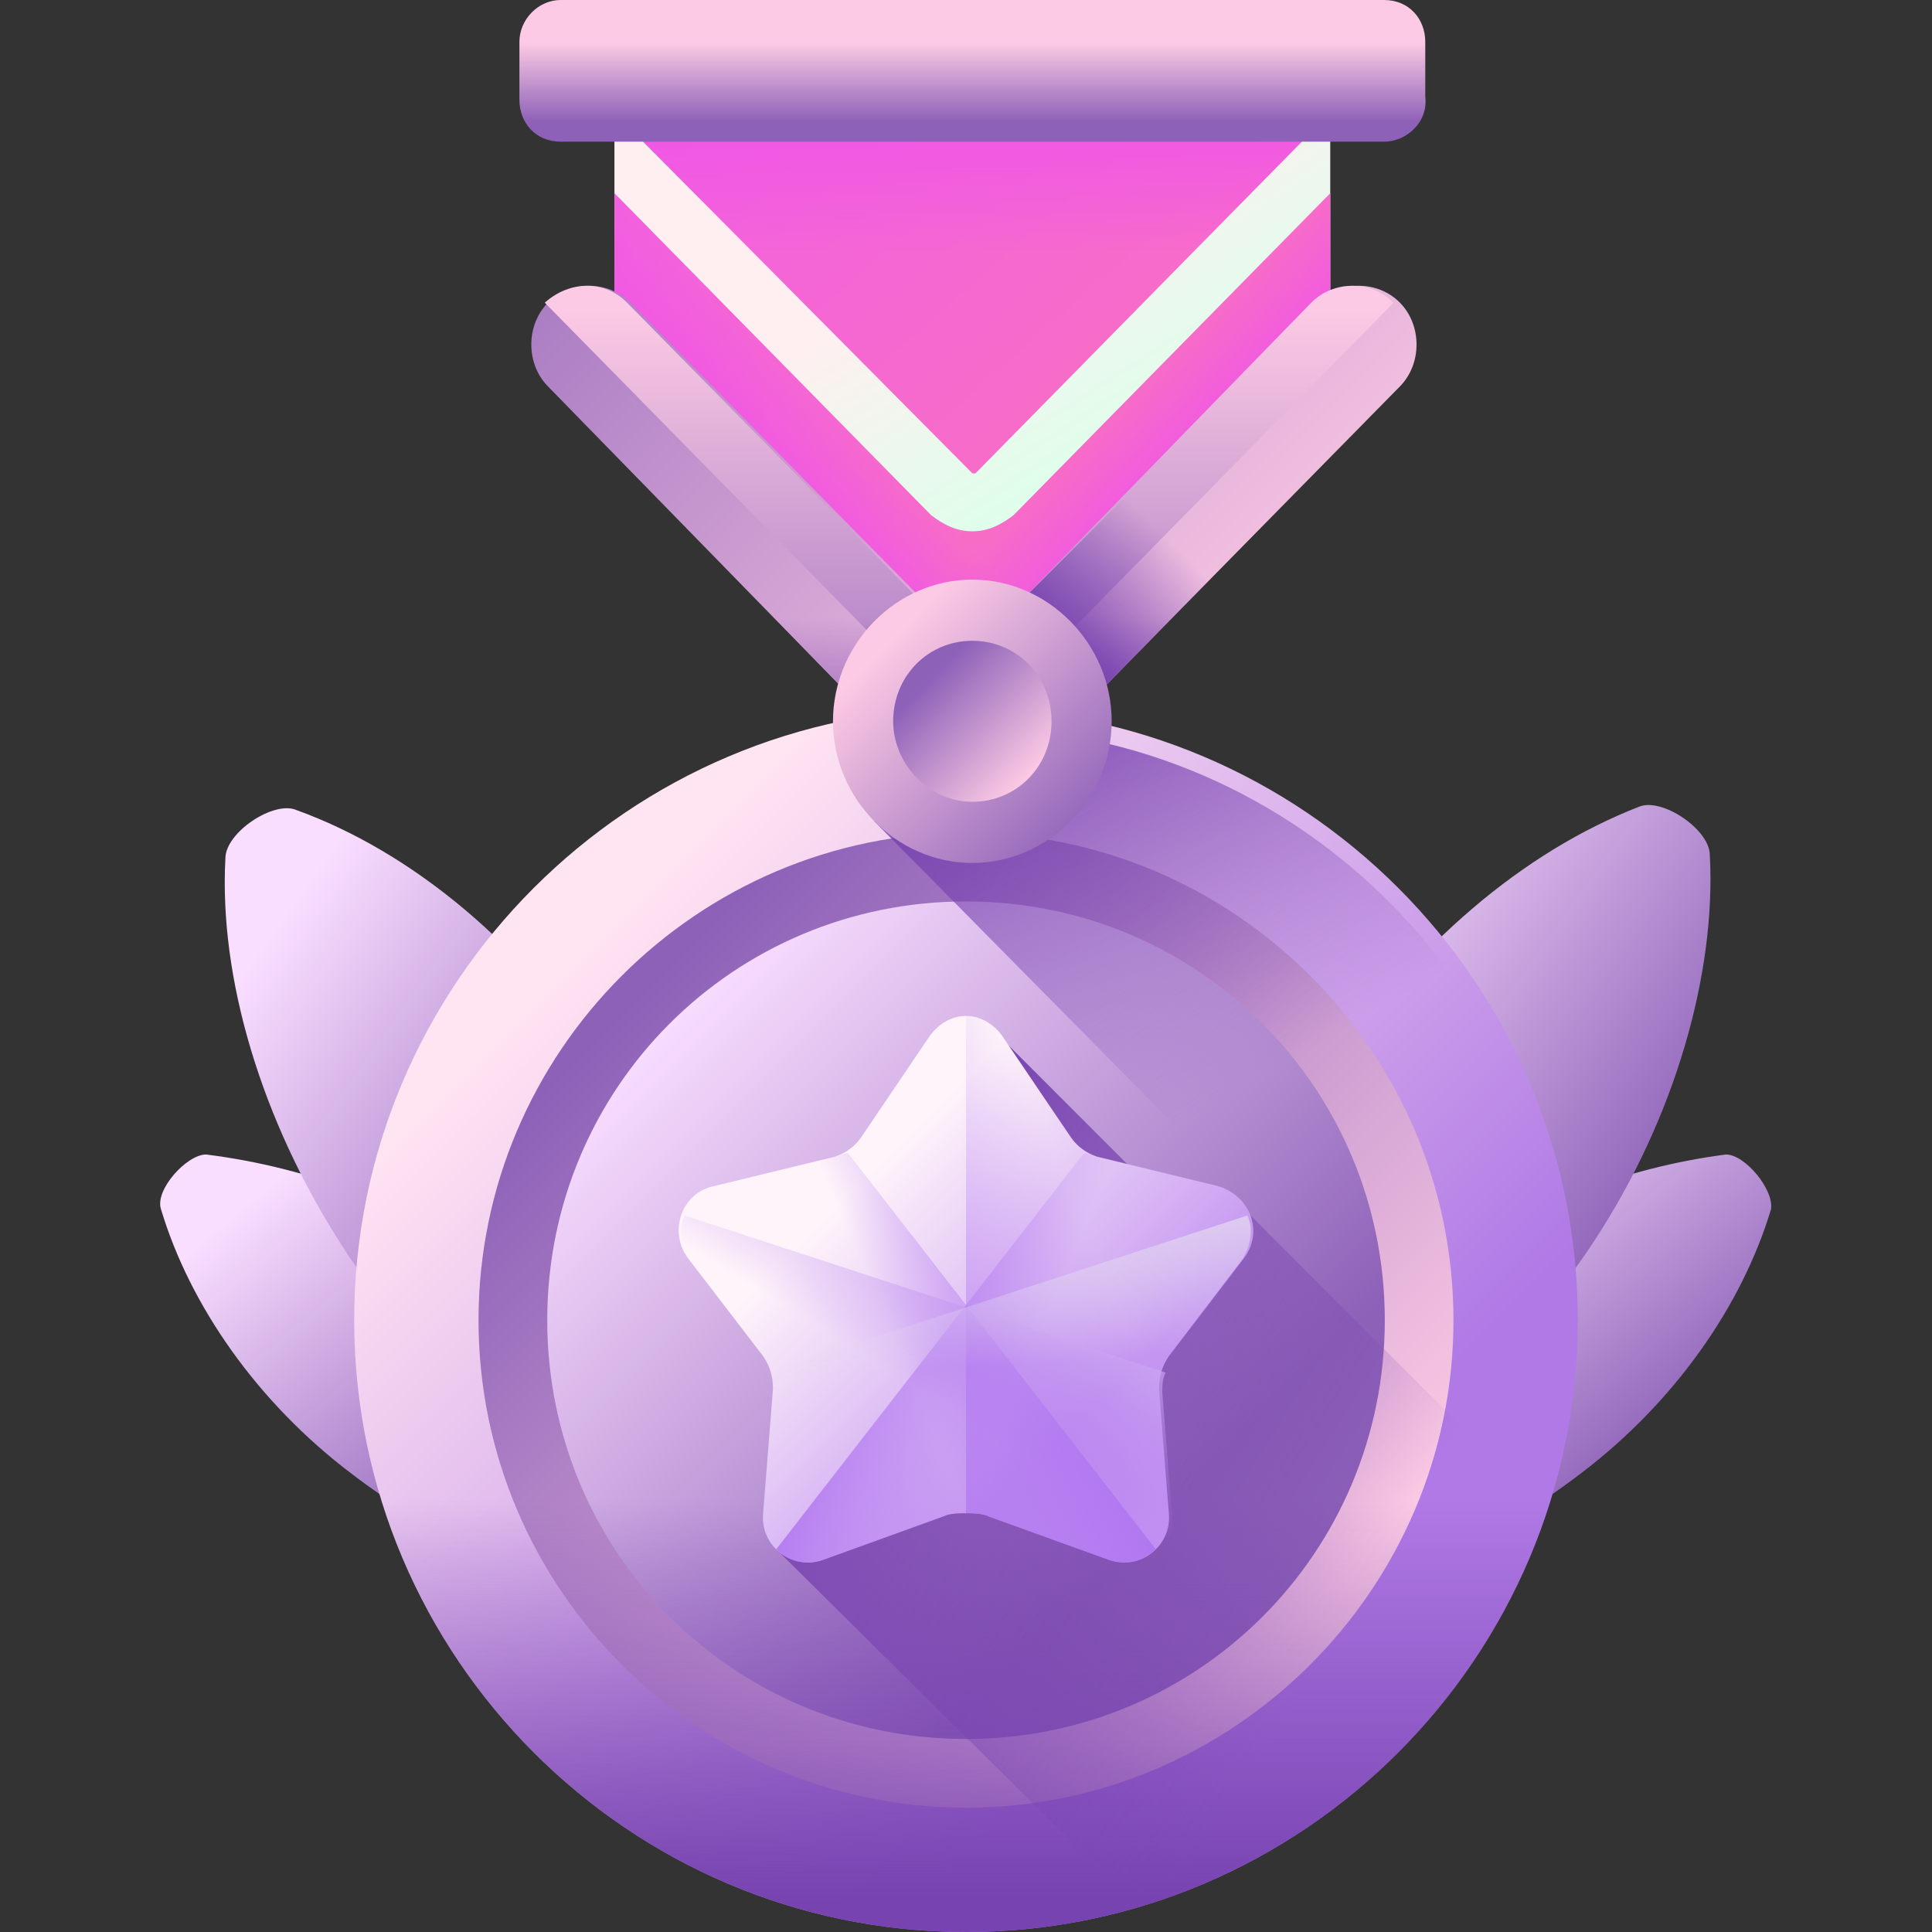 <svg width="60" height="60" viewBox="0 0 60 60" fill="none" xmlns="http://www.w3.org/2000/svg">
<rect x="0" y="0" width="60" height="60" fill="#333333" stroke="none"/>
<path d="M15.8 39.654C18.6 41.854 20.7 44.854 21.6 47.854C21.7 48.454 20.8 49.554 20.2 49.554C17.2 49.354 13.9 48.054 10.9 45.754C8 43.554 5.9 40.554 5 37.554C4.8 36.954 5.8 35.854 6.4 35.854C9.6 36.254 12.9 37.454 15.8 39.654Z" fill="url(#paint0_linear_7621_2036)"/>
<path d="M18.8 33.255C21.3 37.155 22.6 41.555 22.4 45.255C22.4 46.055 20.9 47.055 20.2 46.755C16.6 45.255 13.1 42.555 10.6 38.655C8.1 34.755 6.8 30.355 7 26.655C7 25.855 8.5 24.855 9.2 25.155C12.8 26.455 16.3 29.355 18.8 33.255Z" fill="url(#paint1_linear_7621_2036)"/>
<path d="M44.3 39.654C41.5 41.854 39.3 44.854 38.5 47.854C38.3 48.454 39.3 49.554 39.8 49.554C42.8 49.354 46.1 48.054 49.1 45.754C52 43.554 54.1 40.554 55 37.554C55.1 36.954 54.2 35.854 53.6 35.854C50.5 36.254 47.2 37.454 44.3 39.654Z" fill="url(#paint2_linear_7621_2036)"/>
<path d="M41.3 33.255C38.8 37.154 37.5 41.554 37.7 45.255C37.7 46.054 39.2 47.054 39.9 46.755C43.5 45.255 47 42.355 49.5 38.554C52 34.755 53.3 30.255 53.1 26.555C53.1 25.755 51.6 24.755 50.9 25.055C47.3 26.454 43.9 29.355 41.3 33.255Z" fill="url(#paint3_linear_7621_2036)"/>
<path d="M30 60C40.465 60 49 51.465 49 41C49 30.535 40.465 22 30 22C19.535 22 11 30.535 11 41C11 51.465 19.535 60 30 60Z" fill="url(#paint4_linear_7621_2036)"/>
<path d="M30 56.14C38.331 56.14 45.139 49.332 45.139 41.001C45.139 32.669 38.331 25.862 30 25.862C21.668 25.862 14.861 32.669 14.861 41.001C14.861 49.332 21.668 56.14 30 56.14Z" fill="url(#paint5_linear_7621_2036)"/>
<path d="M30 54.006C37.214 54.006 43.006 48.214 43.006 41C43.006 33.786 37.214 27.995 30 27.995C22.787 27.995 16.995 33.786 16.995 41C16.995 48.214 22.787 54.006 30 54.006Z" fill="url(#paint6_linear_7621_2036)"/>
<path d="M11 41C11 51.465 19.535 60 30 60C40.465 60 49 51.465 49 41C49 40.898 49 40.898 49 40.797H11C11 40.797 11 40.898 11 41Z" fill="url(#paint7_linear_7621_2036)"/>
<path d="M35.284 59.187C41.279 57.46 46.054 52.786 47.984 46.893L38.738 37.647L36.605 37.749L31.017 32.16L24.107 48.112L35.284 59.187Z" fill="url(#paint8_linear_7621_2036)"/>
<path d="M37.823 36.835L34.064 35.92C33.759 35.819 33.455 35.615 33.251 35.311L31.118 32.161C30.813 31.754 30.406 31.551 30 31.551C29.593 31.551 29.187 31.754 28.882 32.161L26.749 35.311C26.545 35.615 26.241 35.819 25.936 35.92L22.176 36.835C21.16 37.038 20.754 38.257 21.363 39.07L23.7 42.118C23.904 42.423 24.005 42.728 24.005 43.134L23.7 46.995C23.599 48.011 24.615 48.824 25.631 48.417L29.289 47.097C29.492 46.995 29.797 46.995 30 46.995C30.203 46.995 30.508 46.995 30.711 47.097L34.369 48.417C35.385 48.824 36.401 48.011 36.299 46.995L35.995 43.134C35.995 42.728 36.096 42.423 36.299 42.118L38.636 39.07C39.246 38.257 38.84 37.139 37.823 36.835Z" fill="url(#paint9_linear_7621_2036)"/>
<path d="M30.711 47.097L34.369 48.417C35.385 48.824 36.401 48.011 36.3 46.995L35.995 43.134C35.995 42.728 36.096 42.423 36.3 42.118L38.636 39.07C39.246 38.257 38.84 37.038 37.824 36.835L34.064 35.92C33.76 35.819 33.455 35.615 33.252 35.311L31.118 32.161C30.813 31.754 30.407 31.551 30 31.551V46.995C30.203 46.995 30.508 46.995 30.711 47.097Z" fill="url(#paint10_linear_7621_2036)"/>
<path d="M37.824 36.835L34.065 35.92C33.963 35.92 33.861 35.819 33.658 35.819L24.107 48.113C24.514 48.519 25.022 48.621 25.631 48.418L29.289 47.097C29.492 46.995 29.797 46.995 30 46.995C30.204 46.995 30.508 46.995 30.712 47.097L34.369 48.418C35.385 48.824 36.401 48.011 36.3 46.995L35.995 43.134C35.995 42.728 36.097 42.423 36.3 42.118L38.637 39.07C39.246 38.257 38.84 37.14 37.824 36.835Z" fill="url(#paint11_linear_7621_2036)"/>
<path d="M22.176 36.835L25.936 35.92C26.037 35.92 26.139 35.819 26.342 35.819L35.893 48.113C35.486 48.519 34.978 48.621 34.369 48.417L30.711 47.097C30.508 46.995 30.203 46.995 30 46.995C29.797 46.995 29.492 46.995 29.289 47.097L25.631 48.417C24.615 48.824 23.599 48.011 23.7 46.995L24.005 43.134C24.005 42.728 23.904 42.423 23.7 42.118L21.363 39.07C20.754 38.257 21.16 37.139 22.176 36.835Z" fill="url(#paint12_linear_7621_2036)"/>
<path d="M21.262 37.749C21.059 38.155 21.161 38.765 21.465 39.171L23.802 42.219C24.006 42.524 24.107 42.829 24.107 43.235L23.802 47.096C23.701 48.112 24.717 48.925 25.733 48.519L29.39 47.198C29.594 47.096 29.898 47.096 30.102 47.096C30.305 47.096 30.61 47.096 30.813 47.198L34.471 48.519C35.487 48.925 36.503 48.112 36.401 47.096L36.096 43.235C36.096 43.032 36.096 42.829 36.198 42.626L21.262 37.749Z" fill="url(#paint13_linear_7621_2036)"/>
<path d="M38.737 37.749C38.941 38.155 38.839 38.765 38.534 39.171L36.197 42.219C35.994 42.524 35.893 42.829 35.893 43.235L36.197 47.096C36.299 48.112 35.283 48.925 34.267 48.519L30.609 47.198C30.406 47.096 30.101 47.096 29.898 47.096C29.695 47.096 29.39 47.096 29.187 47.198L25.529 48.519C24.513 48.925 23.497 48.112 23.599 47.096L23.903 43.235C23.903 43.032 23.903 42.829 23.802 42.626L38.737 37.749Z" fill="url(#paint14_linear_7621_2036)"/>
<path d="M30.196 22.6C30.098 22.6 29.999 22.6 29.999 22.6L27.147 25.5L47.901 46.5C48.393 44.8 48.688 43.1 48.688 41.2C48.59 31 40.327 22.6 30.196 22.6Z" fill="url(#paint15_linear_7621_2036)"/>
<path d="M19.082 0.4V10.3L30.197 21.6L41.312 10.3V0.4H19.082Z" fill="url(#paint16_linear_7621_2036)"/>
<path d="M19.082 0.4V3.5L30.197 14.7H30.295L41.312 3.5V0.4H19.082Z" fill="url(#paint17_linear_7621_2036)"/>
<path d="M30.197 16.5C29.705 16.5 29.312 16.3 28.918 16L19.082 6V10.3L30.197 21.6L41.312 10.3V6L31.476 16C31.082 16.3 30.689 16.5 30.197 16.5Z" fill="url(#paint18_linear_7621_2036)"/>
<path d="M19.082 0.4V3.5L30.197 14.7H30.295L41.312 3.5V0.4H19.082Z" fill="url(#paint19_linear_7621_2036)"/>
<path d="M30.197 16.5C29.705 16.5 29.312 16.3 28.918 16L19.082 6V10.3L30.197 21.6L41.312 10.3V6L31.476 16C31.082 16.3 30.689 16.5 30.197 16.5Z" fill="url(#paint20_linear_7621_2036)"/>
<path d="M30.197 16.5C30.689 16.5 31.082 16.3 31.476 16L41.312 6V10.3L30.197 21.6L19.082 10.3V6L28.918 16C29.312 16.3 29.705 16.5 30.197 16.5Z" fill="url(#paint21_linear_7621_2036)"/>
<path d="M29.017 19L19.574 9.4C18.885 8.7 17.705 8.7 17.017 9.4C16.328 10.1 16.328 11.3 17.017 12L30.197 25.5L43.476 12C44.164 11.3 44.164 10.1 43.476 9.4C42.787 8.7 41.607 8.7 40.918 9.4L31.377 19C30.787 19.7 29.607 19.7 29.017 19Z" fill="url(#paint22_linear_7621_2036)"/>
<path d="M16.918 9.4L28.721 21.4C29.508 22.2 30.787 22.2 31.475 21.4L43.279 9.4C42.59 8.7 41.41 8.7 40.721 9.4L31.377 19C30.689 19.7 29.607 19.7 28.918 19L19.475 9.4C18.787 8.7 17.705 8.7 16.918 9.4Z" fill="url(#paint23_linear_7621_2036)"/>
<path d="M30.196 25.5L39.541 16H34.426L31.475 19C30.787 19.7 29.705 19.7 29.016 19L26.065 16H20.951L30.196 25.5Z" fill="url(#paint24_linear_7621_2036)"/>
<path d="M29.016 24.3L30.196 25.5L42 13.5H36.885L31.377 19C30.688 19.7 29.705 19.7 29.016 19.1V24.3Z" fill="url(#paint25_linear_7621_2036)"/>
<path d="M30.196 26.8C32.557 26.8 34.524 24.8 34.524 22.4C34.524 20 32.557 18 30.196 18C27.836 18 25.869 20 25.869 22.4C25.869 24.8 27.836 26.8 30.196 26.8Z" fill="url(#paint26_linear_7621_2036)"/>
<path d="M30.197 24.9C31.574 24.9 32.656 23.8 32.656 22.4C32.656 21 31.574 19.9 30.197 19.9C28.82 19.9 27.738 21 27.738 22.4C27.738 23.7 28.82 24.9 30.197 24.9Z" fill="url(#paint27_linear_7621_2036)"/>
<path d="M42.984 4.4H17.41C16.623 4.4 16.131 3.8 16.131 3.1V1.3C16.131 0.6 16.721 0 17.41 0H42.984C43.771 0 44.263 0.6 44.263 1.3V3C44.361 3.8 43.672 4.4 42.984 4.4Z" fill="url(#paint28_linear_7621_2036)"/>
<defs>
<linearGradient id="paint0_linear_7621_2036" x1="7.235" y1="37.721" x2="15.281" y2="47.49" gradientUnits="userSpaceOnUse">
<stop stop-color="#FADEFF"/>
<stop offset="1" stop-color="#8D61B8"/>
</linearGradient>
<linearGradient id="paint1_linear_7621_2036" x1="9.079" y1="28.059" x2="21.35" y2="36.787" gradientUnits="userSpaceOnUse">
<stop stop-color="#FADEFF"/>
<stop offset="1" stop-color="#8D61B8"/>
</linearGradient>
<linearGradient id="paint2_linear_7621_2036" x1="40.721" y1="37.721" x2="48.777" y2="47.443" gradientUnits="userSpaceOnUse">
<stop stop-color="#FADEFF"/>
<stop offset="1" stop-color="#8D61B8"/>
</linearGradient>
<linearGradient id="paint3_linear_7621_2036" x1="39.779" y1="27.972" x2="52.088" y2="36.687" gradientUnits="userSpaceOnUse">
<stop stop-color="#FADEFF"/>
<stop offset="1" stop-color="#8D61B8"/>
</linearGradient>
<linearGradient id="paint4_linear_7621_2036" x1="18.267" y1="29.275" x2="38.314" y2="49.323" gradientUnits="userSpaceOnUse">
<stop stop-color="#FFE4F2"/>
<stop offset="1" stop-color="#B079E6"/>
</linearGradient>
<linearGradient id="paint5_linear_7621_2036" x1="39.827" y1="50.837" x2="19.858" y2="30.869" gradientUnits="userSpaceOnUse">
<stop stop-color="#FCCAE4"/>
<stop offset="1" stop-color="#8D61B8"/>
</linearGradient>
<linearGradient id="paint6_linear_7621_2036" x1="20.531" y1="31.54" x2="36.096" y2="47.105" gradientUnits="userSpaceOnUse">
<stop stop-color="#FADEFF"/>
<stop offset="1" stop-color="#8D61B8"/>
</linearGradient>
<linearGradient id="paint7_linear_7621_2036" x1="29.991" y1="46.553" x2="29.991" y2="59.029" gradientUnits="userSpaceOnUse">
<stop stop-color="#7743B0" stop-opacity="0"/>
<stop offset="1" stop-color="#7743B0"/>
</linearGradient>
<linearGradient id="paint8_linear_7621_2036" x1="41.382" y1="50.86" x2="25.683" y2="40.979" gradientUnits="userSpaceOnUse">
<stop stop-color="#7743B0" stop-opacity="0"/>
<stop offset="1" stop-color="#7743B0"/>
</linearGradient>
<linearGradient id="paint9_linear_7621_2036" x1="26.014" y1="37.395" x2="33.154" y2="44.535" gradientUnits="userSpaceOnUse">
<stop stop-color="#FFF4FA"/>
<stop offset="1" stop-color="#C495F1"/>
</linearGradient>
<linearGradient id="paint10_linear_7621_2036" x1="34.274" y1="39.339" x2="24.405" y2="43.419" gradientUnits="userSpaceOnUse">
<stop stop-color="#AE72F0" stop-opacity="0"/>
<stop offset="1" stop-color="#AE72F0"/>
</linearGradient>
<linearGradient id="paint11_linear_7621_2036" x1="31.687" y1="42.839" x2="26.284" y2="40.524" gradientUnits="userSpaceOnUse">
<stop stop-color="#AE72F0" stop-opacity="0"/>
<stop offset="1" stop-color="#AE72F0"/>
</linearGradient>
<linearGradient id="paint12_linear_7621_2036" x1="28.295" y1="42.839" x2="33.698" y2="40.523" gradientUnits="userSpaceOnUse">
<stop stop-color="#AE72F0" stop-opacity="0"/>
<stop offset="1" stop-color="#AE72F0"/>
</linearGradient>
<linearGradient id="paint13_linear_7621_2036" x1="28.526" y1="43.171" x2="31.999" y2="37.589" gradientUnits="userSpaceOnUse">
<stop stop-color="#AE72F0" stop-opacity="0"/>
<stop offset="1" stop-color="#D7C0F0"/>
</linearGradient>
<linearGradient id="paint14_linear_7621_2036" x1="31.19" y1="42.399" x2="30.901" y2="36.941" gradientUnits="userSpaceOnUse">
<stop stop-color="#E3D8F0" stop-opacity="0"/>
<stop offset="1" stop-color="#E3D8F0"/>
</linearGradient>
<linearGradient id="paint15_linear_7621_2036" x1="39.265" y1="33.381" x2="31.989" y2="20.858" gradientUnits="userSpaceOnUse">
<stop stop-color="#7743B0" stop-opacity="0"/>
<stop offset="1" stop-color="#7743B0"/>
</linearGradient>
<linearGradient id="paint16_linear_7621_2036" x1="31.005" y1="6.674" x2="35.685" y2="14.016" gradientUnits="userSpaceOnUse">
<stop stop-color="#FFEFF0"/>
<stop offset="1" stop-color="#DCFFEB"/>
</linearGradient>
<linearGradient id="paint17_linear_7621_2036" x1="26.443" y1="-2.416" x2="40.905" y2="13.896" gradientUnits="userSpaceOnUse">
<stop stop-color="#F260E1"/>
<stop offset="1" stop-color="#F971BE"/>
</linearGradient>
<linearGradient id="paint18_linear_7621_2036" x1="23.422" y1="0.262" x2="37.884" y2="16.573" gradientUnits="userSpaceOnUse">
<stop stop-color="#F260E1"/>
<stop offset="1" stop-color="#F971BE"/>
</linearGradient>
<linearGradient id="paint19_linear_7621_2036" x1="30.189" y1="7.825" x2="30.189" y2="3.939" gradientUnits="userSpaceOnUse">
<stop stop-color="#F057E4" stop-opacity="0"/>
<stop offset="1" stop-color="#F057E4"/>
</linearGradient>
<linearGradient id="paint20_linear_7621_2036" x1="34.57" y1="12.604" x2="36.578" y2="14.58" gradientUnits="userSpaceOnUse">
<stop stop-color="#F057E4" stop-opacity="0"/>
<stop offset="1" stop-color="#F057E4"/>
</linearGradient>
<linearGradient id="paint21_linear_7621_2036" x1="25.806" y1="12.605" x2="23.798" y2="14.581" gradientUnits="userSpaceOnUse">
<stop stop-color="#F057E4" stop-opacity="0"/>
<stop offset="1" stop-color="#F057E4"/>
</linearGradient>
<linearGradient id="paint22_linear_7621_2036" x1="40.218" y1="20.897" x2="16.098" y2="-2.828" gradientUnits="userSpaceOnUse">
<stop stop-color="#FCCAE4"/>
<stop offset="1" stop-color="#8D61B8"/>
</linearGradient>
<linearGradient id="paint23_linear_7621_2036" x1="30.09" y1="9.609" x2="30.09" y2="26.084" gradientUnits="userSpaceOnUse">
<stop stop-color="#FCCAE4"/>
<stop offset="1" stop-color="#8D61B8"/>
</linearGradient>
<linearGradient id="paint24_linear_7621_2036" x1="30.237" y1="19.177" x2="30.237" y2="24.594" gradientUnits="userSpaceOnUse">
<stop stop-color="#7743B0" stop-opacity="0"/>
<stop offset="1" stop-color="#7743B0"/>
</linearGradient>
<linearGradient id="paint25_linear_7621_2036" x1="35.67" y1="16.123" x2="32.375" y2="19.422" gradientUnits="userSpaceOnUse">
<stop stop-color="#7743B0" stop-opacity="0"/>
<stop offset="1" stop-color="#7743B0"/>
</linearGradient>
<linearGradient id="paint26_linear_7621_2036" x1="27.677" y1="19.847" x2="33.914" y2="25.983" gradientUnits="userSpaceOnUse">
<stop stop-color="#FCCAE4"/>
<stop offset="1" stop-color="#8D61B8"/>
</linearGradient>
<linearGradient id="paint27_linear_7621_2036" x1="31.939" y1="24.162" x2="28.851" y2="21.125" gradientUnits="userSpaceOnUse">
<stop stop-color="#FCCAE4"/>
<stop offset="1" stop-color="#8D61B8"/>
</linearGradient>
<linearGradient id="paint28_linear_7621_2036" x1="30.193" y1="1.335" x2="30.193" y2="3.786" gradientUnits="userSpaceOnUse">
<stop stop-color="#FCCAE4"/>
<stop offset="1" stop-color="#8D61B8"/>
</linearGradient>
</defs>
</svg>
